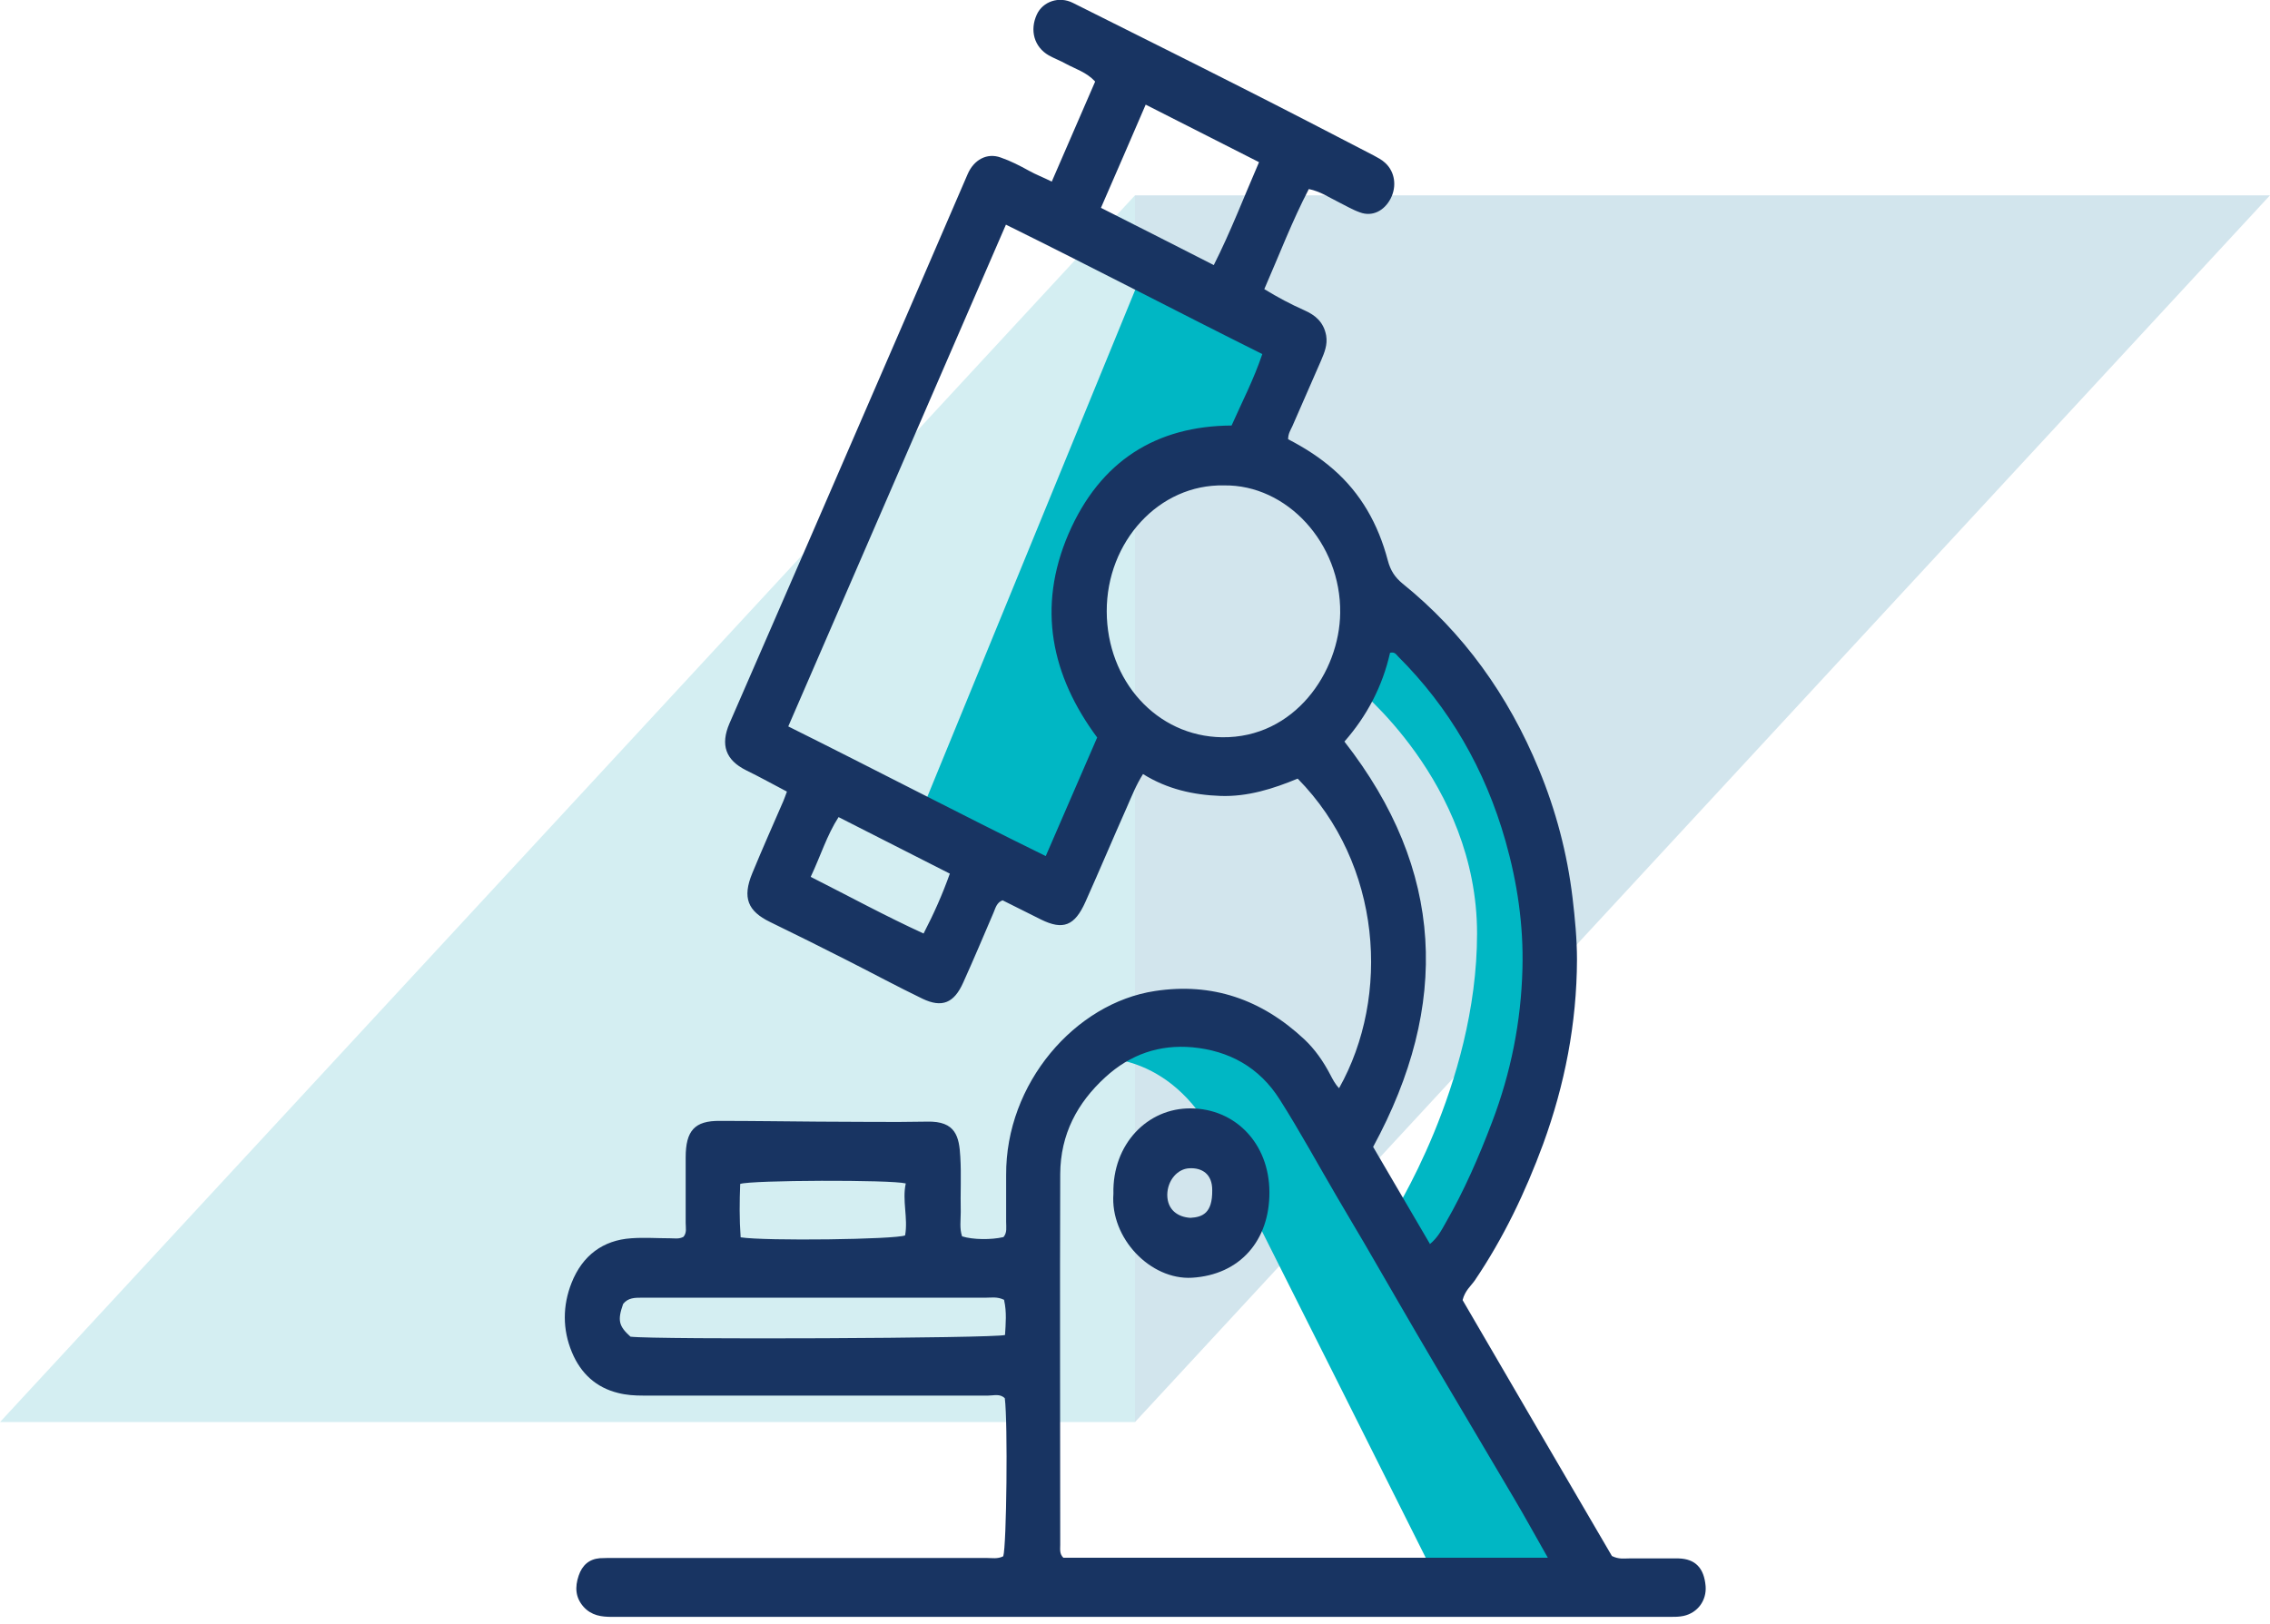<svg width="102" height="73" viewBox="0 0 102 73" fill="none" xmlns="http://www.w3.org/2000/svg">
<g clip-path="url(#clip0_2098_339)">
<path d="M102 8.779H51V63.915L102 8.779Z" fill="#D2E5ED"/>
<path d="M51 8.779L0 63.915H51V8.779Z" fill="#D4EEF2"/>
<path d="M49.14 47.557C49.14 47.557 52.54 47.147 54.62 51.212C56.26 54.412 64.41 70.704 64.41 70.704L71.81 70.844L58.59 48.909C58.59 48.909 56.04 45.255 53.53 45.395C51.02 45.536 49.13 47.568 49.13 47.568" fill="#00B7C4"/>
<path d="M51.47 11.903L41.21 36.93L47.64 39.957L50.79 33.136C50.79 33.136 46.69 30.454 49.24 24.303C51.79 18.152 55.95 20.595 55.95 20.595L58.22 15.287L51.48 11.903H51.47Z" fill="#00B7C4"/>
<path d="M60.85 30.811C60.85 30.811 66.37 35.136 66.37 41.957C66.37 48.779 62.49 54.768 62.49 54.768L64.41 58.033C64.41 58.033 69.78 51.893 69.78 41.968C69.78 32.044 62.03 27.481 62.03 27.481L60.85 30.811Z" fill="#00B7C4"/>
<path d="M36.44 39.417C38.17 40.292 39.8 41.179 41.5 41.957C41.96 41.071 42.34 40.217 42.68 39.266C40.99 38.411 39.36 37.579 37.68 36.725C37.15 37.547 36.88 38.455 36.43 39.406M33.28 55.612C34.39 55.785 40.23 55.709 40.67 55.525C40.81 54.747 40.53 53.958 40.7 53.19C40.04 53.017 33.75 53.039 33.26 53.212C33.23 53.99 33.22 54.79 33.28 55.612ZM56.57 7.287C54.85 6.411 53.19 5.568 51.48 4.703C50.8 6.281 50.15 7.784 49.47 9.341C51.19 10.206 52.84 11.049 54.54 11.914C55.3 10.411 55.88 8.887 56.57 7.297M45.12 58.422C44.81 58.271 44.55 58.325 44.29 58.325C40.75 58.325 37.2 58.325 33.66 58.325C32.05 58.325 30.44 58.325 28.83 58.325C28.53 58.325 28.22 58.325 28 58.606C27.74 59.342 27.8 59.601 28.33 60.077C29.44 60.217 44.73 60.152 45.16 60.001C45.19 59.493 45.24 58.974 45.12 58.444M55 21.817C52.08 21.752 49.72 24.346 49.73 27.482C49.74 30.595 51.97 33.092 54.91 33.136C58.17 33.179 60.19 30.206 60.22 27.546C60.26 24.411 57.82 21.773 55 21.817ZM64.24 55.925C64.61 55.623 64.78 55.276 64.97 54.941C65.79 53.514 66.45 52.001 67.04 50.444C67.89 48.217 68.35 45.914 68.41 43.525C68.46 41.579 68.18 39.676 67.65 37.806C66.73 34.563 65.12 31.795 62.82 29.503C62.74 29.417 62.67 29.287 62.46 29.341C62.12 30.855 61.41 32.195 60.41 33.33C64.91 39.093 65.17 45.157 61.7 51.547C62.54 52.974 63.37 54.412 64.25 55.904M49.3 33.146C47.24 30.368 46.59 27.308 48.01 24C49.44 20.692 51.98 19.146 55.34 19.125C55.81 18.065 56.33 17.07 56.72 15.914C52.86 13.989 49.08 12.011 45.2 10.097C41.92 17.654 38.68 25.125 35.42 32.649C39.31 34.584 43.09 36.563 46.99 38.476C47.78 36.649 48.54 34.898 49.31 33.125M69.55 70.012C69 69.05 68.53 68.185 68.03 67.342C66.84 65.32 65.64 63.309 64.45 61.287C63.39 59.493 62.35 57.677 61.3 55.871C60.89 55.168 60.47 54.477 60.07 53.785C59.22 52.336 58.41 50.844 57.51 49.428C56.58 47.947 55.2 47.222 53.58 47.071C52.11 46.941 50.8 47.374 49.66 48.422C48.41 49.568 47.65 50.974 47.64 52.768C47.62 58.325 47.64 63.882 47.64 69.439C47.64 69.623 47.6 69.839 47.78 70.012H69.56H69.55ZM60.17 48.909C62.49 44.779 62.1 38.844 58.31 34.995C57.22 35.449 56.06 35.817 54.84 35.773C53.63 35.73 52.45 35.471 51.36 34.79C51.04 35.298 50.85 35.795 50.63 36.292C50 37.709 49.4 39.136 48.77 40.541C48.29 41.611 47.77 41.817 46.78 41.33C46.19 41.038 45.61 40.747 45.05 40.465C44.78 40.563 44.73 40.822 44.64 41.028C44.19 42.076 43.75 43.125 43.28 44.163C42.87 45.082 42.33 45.309 41.45 44.887C40.33 44.347 39.23 43.752 38.12 43.19C36.95 42.595 35.78 42.011 34.6 41.438C33.6 40.952 33.35 40.347 33.8 39.255C34.25 38.163 34.73 37.082 35.2 36.001C35.25 35.882 35.29 35.763 35.36 35.579C34.74 35.255 34.14 34.919 33.52 34.617C32.61 34.163 32.36 33.482 32.78 32.509C34.02 29.654 35.27 26.8 36.51 23.936C37.95 20.616 39.38 17.308 40.82 13.989C41.71 11.935 42.59 9.881 43.48 7.827C43.76 7.178 44.35 6.854 44.97 7.081C45.41 7.233 45.83 7.449 46.24 7.676C46.55 7.849 46.87 7.968 47.26 8.162C47.91 6.66 48.56 5.168 49.21 3.665C48.82 3.243 48.33 3.103 47.89 2.865C47.64 2.724 47.37 2.627 47.12 2.486C46.47 2.108 46.26 1.362 46.59 0.649C46.86 0.065 47.59 -0.184 48.21 0.13C50.73 1.395 53.26 2.649 55.77 3.924C57.76 4.93 59.74 5.957 61.72 6.984C61.9 7.081 62.09 7.178 62.24 7.319C62.68 7.719 62.77 8.368 62.49 8.919C62.2 9.481 61.66 9.751 61.11 9.546C60.77 9.427 60.45 9.233 60.12 9.07C59.72 8.876 59.34 8.605 58.81 8.497C58.07 9.914 57.49 11.438 56.81 12.995C57.41 13.362 58 13.676 58.61 13.946C59.1 14.162 59.48 14.476 59.59 15.081C59.66 15.503 59.51 15.849 59.36 16.206C58.93 17.189 58.5 18.173 58.07 19.157C57.99 19.33 57.88 19.492 57.88 19.741C58.59 20.108 59.28 20.541 59.91 21.092C61.15 22.173 61.93 23.557 62.36 25.19C62.48 25.644 62.68 25.946 63.02 26.227C65.74 28.422 67.77 31.233 69.15 34.584C69.91 36.422 70.42 38.346 70.66 40.347C70.77 41.276 70.86 42.206 70.86 43.136C70.85 46.001 70.31 48.758 69.34 51.417C68.54 53.59 67.55 55.655 66.27 57.547C66.09 57.806 65.83 58.001 65.72 58.433C67.95 62.26 70.21 66.142 72.43 69.936C72.74 70.088 72.97 70.044 73.19 70.044C73.94 70.044 74.68 70.044 75.43 70.044C76.18 70.066 76.57 70.477 76.64 71.288C76.69 71.925 76.29 72.488 75.65 72.628C75.45 72.671 75.25 72.671 75.05 72.671C59.2 72.671 43.35 72.671 27.5 72.671C27.03 72.671 26.58 72.617 26.22 72.217C25.85 71.796 25.83 71.331 26 70.823C26.16 70.347 26.47 70.077 26.95 70.034C27.17 70.023 27.39 70.023 27.61 70.023C33.18 70.023 38.74 70.023 44.31 70.023C44.57 70.023 44.83 70.077 45.08 69.947C45.23 69.493 45.29 63.925 45.15 62.844C44.93 62.628 44.66 62.725 44.4 62.725C39.24 62.725 34.08 62.725 28.91 62.725C28.52 62.725 28.15 62.704 27.77 62.606C26.8 62.368 26.1 61.742 25.7 60.779C25.27 59.752 25.28 58.682 25.68 57.666C26.17 56.422 27.1 55.741 28.36 55.655C28.94 55.612 29.53 55.655 30.11 55.655C30.31 55.655 30.51 55.698 30.71 55.59C30.87 55.406 30.81 55.179 30.81 54.963C30.81 53.979 30.81 53.006 30.81 52.022C30.81 50.812 31.22 50.368 32.34 50.379C33.81 50.379 35.28 50.401 36.76 50.412C38.39 50.412 40.03 50.444 41.66 50.412C42.95 50.379 43.1 51.093 43.15 51.99C43.2 52.812 43.15 53.644 43.17 54.477C43.17 54.844 43.11 55.212 43.23 55.568C43.71 55.72 44.53 55.731 45.09 55.601C45.26 55.406 45.21 55.158 45.21 54.92C45.21 54.217 45.21 53.525 45.21 52.822C45.18 48.693 48.31 45.082 51.9 44.541C54.46 44.152 56.68 44.909 58.61 46.714C59.08 47.157 59.46 47.698 59.77 48.293C59.88 48.498 59.98 48.714 60.18 48.92" fill="#183462"/>
<path d="M54.47 53.504C54.48 52.758 54 52.477 53.44 52.509C52.92 52.531 52.46 53.039 52.45 53.698C52.45 54.39 52.94 54.704 53.49 54.736C54.04 54.704 54.48 54.52 54.47 53.504ZM50.03 53.644C49.98 51.428 51.56 49.795 53.51 49.817C55.48 49.828 57.03 51.363 57.04 53.579C57.05 55.752 55.72 57.298 53.56 57.428C51.7 57.536 49.88 55.655 50.03 53.655" fill="#183462"/>
</g>
<defs>
<clipPath id="clip0_2098_339">
<rect width="102" height="72.693" fill="white"/>
</clipPath>
</defs>
</svg>
